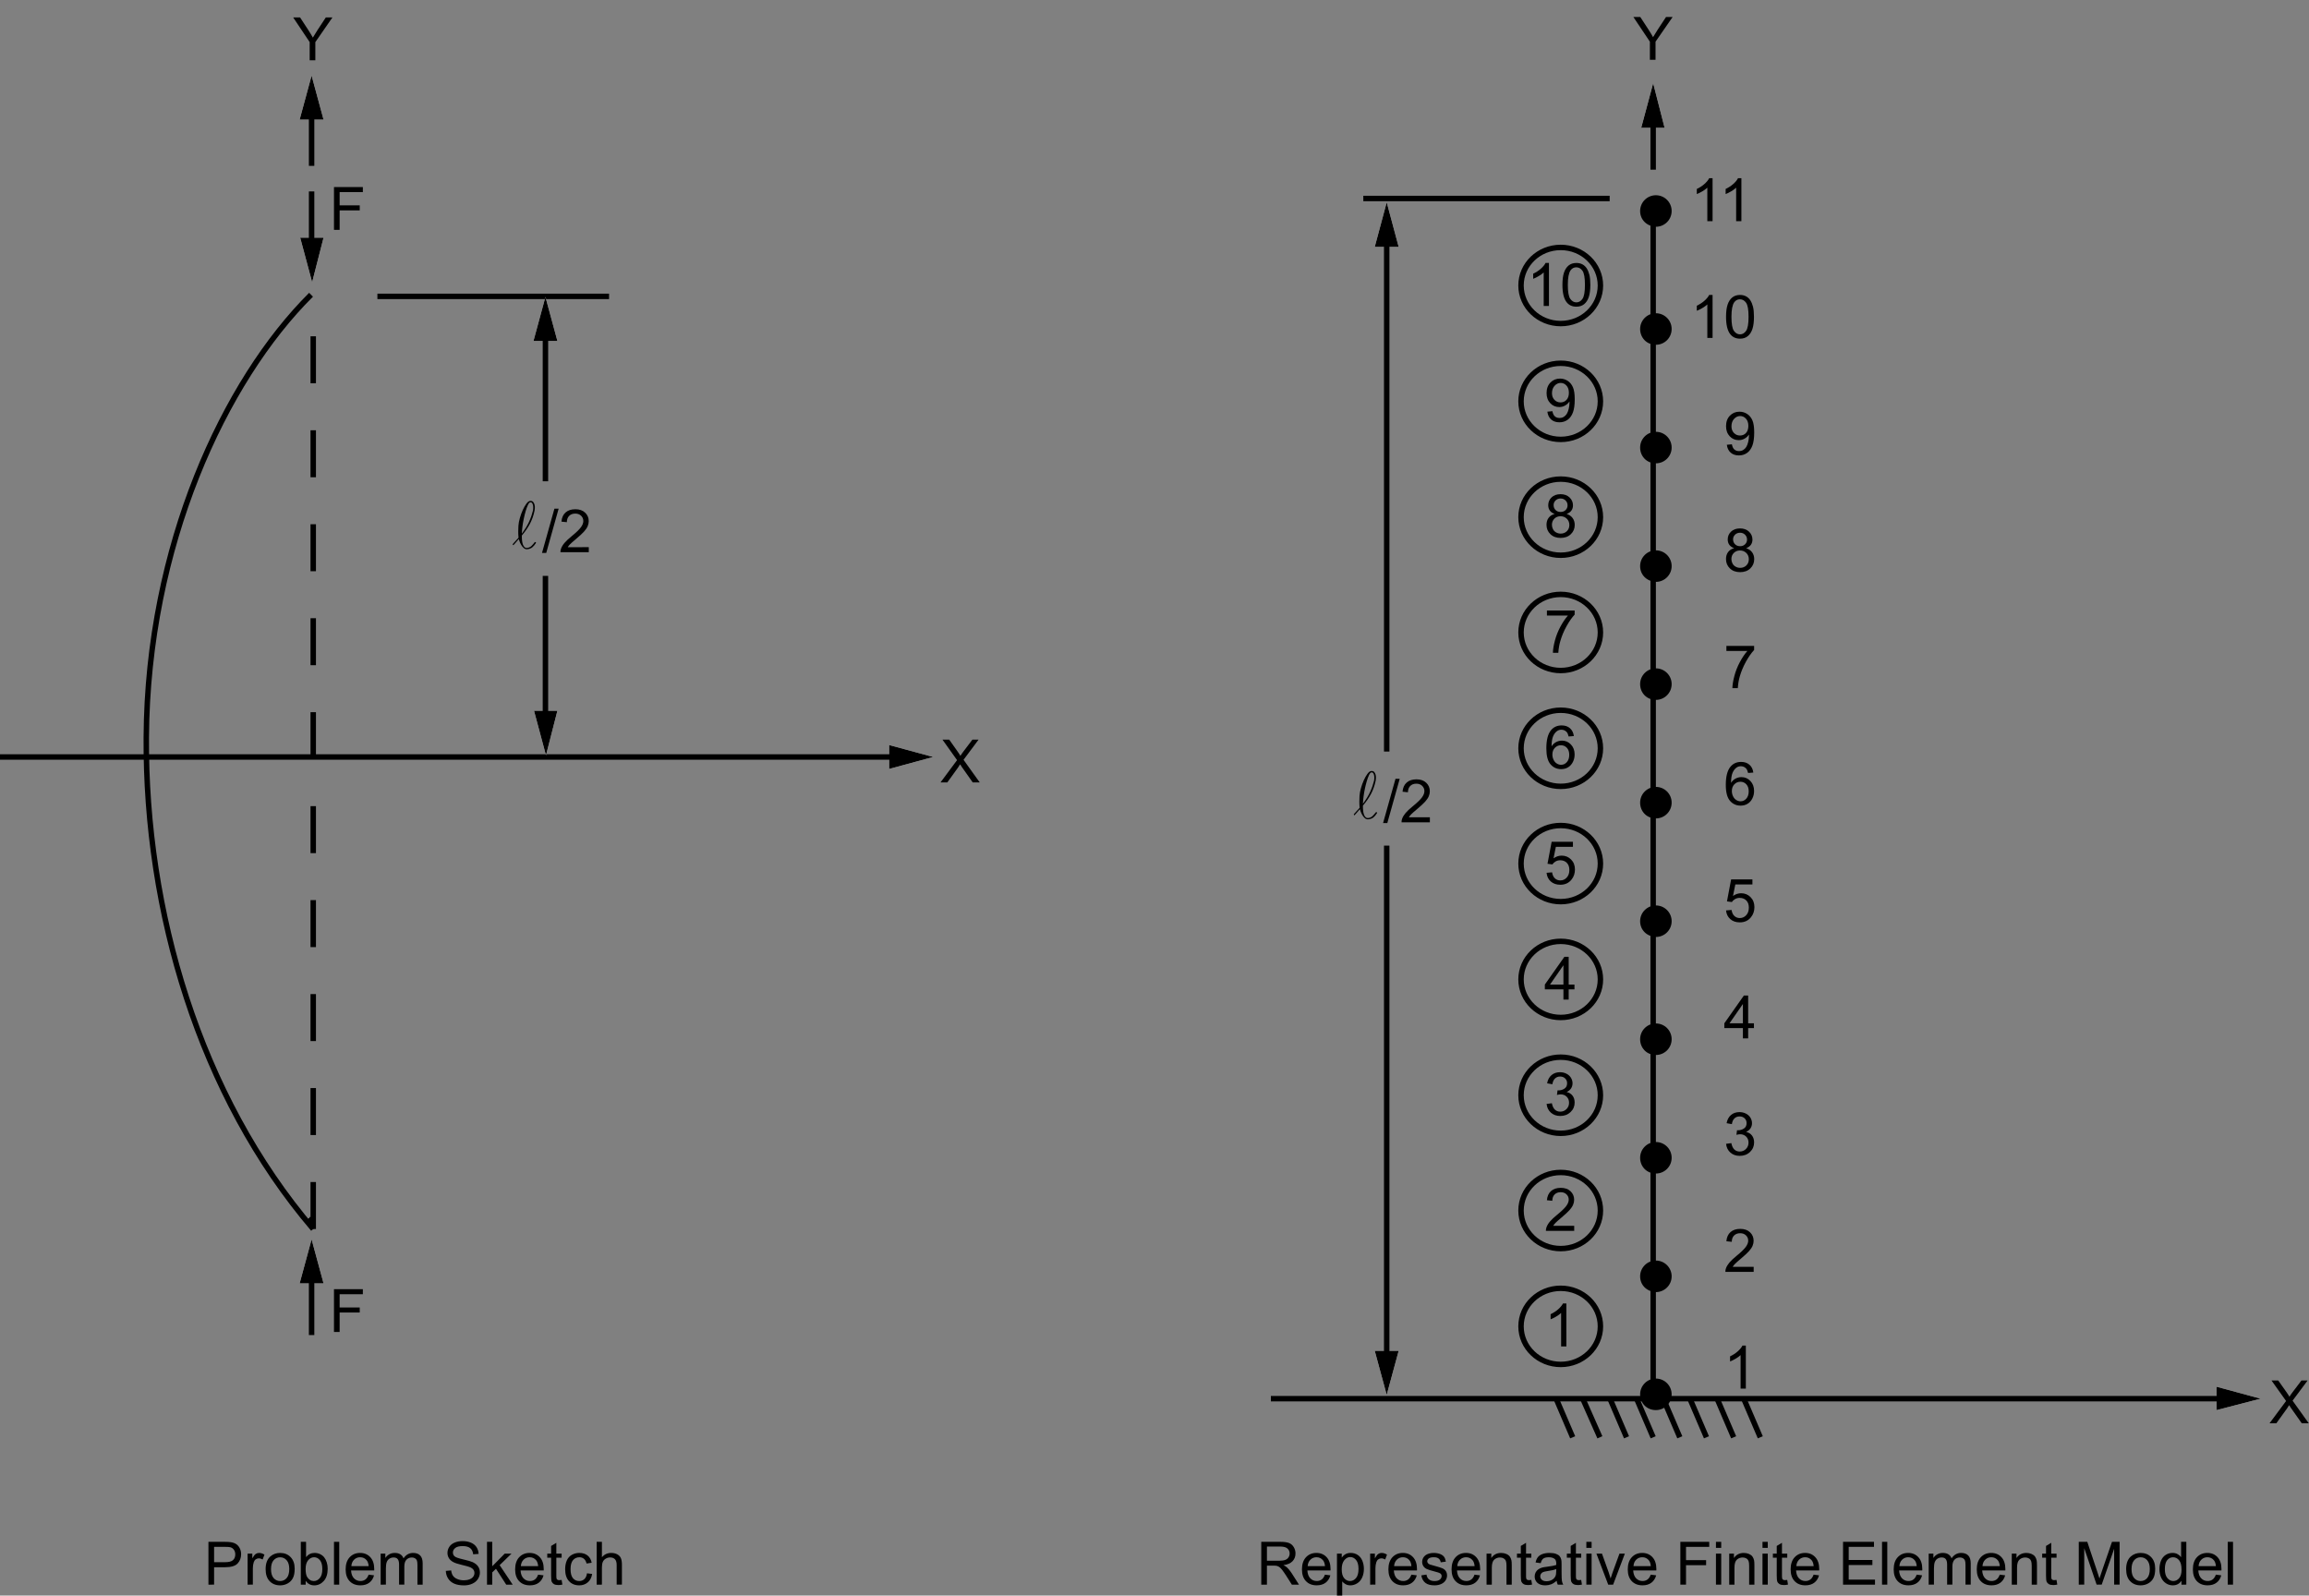 <?xml version="1.0" encoding="utf-8"?>
<!-- Generator: Adobe Illustrator 14.0.0, SVG Export Plug-In . SVG Version: 6.00 Build 43363)  -->

<svg version="1.1" id="Layer_1" xmlns="http://www.w3.org/2000/svg" xmlns:xlink="http://www.w3.org/1999/xlink" x="0px" y="0px"
	 width="424.6px" height="293.4px" viewBox="0 0 424.6 293.4" enable-background="new 0 0 424.6 293.4" xml:space="preserve">
<rect x="0" y="0" width="424.6" height="293.4" fill="#808080" stroke="none"/>
<g>
	<g>
		<g>
			<g>
				<g enable-background="new    ">
					<path d="M231.933,291.395v-7.874h3.49c0.702,0,1.236,0.07,1.602,0.212s0.656,0.392,0.875,0.75
						c0.219,0.356,0.328,0.754,0.328,1.187c0,0.56-0.182,1.029-0.543,1.413c-0.36,0.383-0.92,0.626-1.676,0.73
						c0.275,0.132,0.484,0.263,0.629,0.392c0.305,0.279,0.592,0.628,0.863,1.048l1.37,2.144h-1.312l-1.041-1.64
						c-0.305-0.473-0.556-0.834-0.752-1.084c-0.197-0.251-0.373-0.427-0.529-0.526c-0.154-0.101-0.313-0.17-0.475-0.209
						c-0.117-0.025-0.312-0.037-0.58-0.037h-1.209v3.496L231.933,291.395L231.933,291.395z M232.976,286.997h2.238
						c0.477,0,0.85-0.05,1.117-0.147c0.27-0.099,0.473-0.257,0.611-0.474c0.14-0.217,0.211-0.451,0.211-0.706
						c0-0.372-0.137-0.679-0.406-0.919c-0.27-0.238-0.697-0.358-1.281-0.358h-2.49V286.997z"/>
					<path d="M243.64,289.558l1,0.124c-0.158,0.583-0.449,1.035-0.877,1.357c-0.426,0.322-0.97,0.483-1.632,0.483
						c-0.835,0-1.495-0.257-1.983-0.771c-0.489-0.514-0.733-1.233-0.733-2.161c0-0.96,0.248-1.703,0.742-2.233
						c0.493-0.53,1.135-0.795,1.922-0.795c0.763,0,1.385,0.26,1.868,0.777c0.482,0.521,0.726,1.25,0.726,2.191
						c0,0.058-0.002,0.144-0.006,0.258h-4.253c0.036,0.627,0.214,1.107,0.531,1.439c0.318,0.334,0.717,0.5,1.191,0.5
						c0.355,0,0.657-0.095,0.908-0.279C243.294,290.264,243.493,289.967,243.64,289.558z M240.466,287.995h3.186
						c-0.043-0.479-0.166-0.84-0.365-1.079c-0.309-0.372-0.707-0.559-1.197-0.559c-0.443,0-0.816,0.147-1.12,0.446
						C240.665,287.1,240.498,287.498,240.466,287.995z"/>
					<path d="M245.853,293.581v-7.89h0.881v0.741c0.207-0.29,0.441-0.509,0.703-0.652c0.262-0.146,0.578-0.218,0.951-0.218
						c0.486,0,0.916,0.126,1.287,0.376c0.373,0.25,0.654,0.604,0.844,1.061c0.19,0.457,0.285,0.957,0.285,1.502
						c0,0.583-0.104,1.108-0.313,1.576c-0.21,0.467-0.515,0.825-0.913,1.074c-0.399,0.248-0.819,0.373-1.26,0.373
						c-0.321,0-0.61-0.068-0.866-0.204c-0.257-0.136-0.468-0.309-0.632-0.516v2.775L245.853,293.581L245.853,293.581z
						 M246.728,288.575c0,0.734,0.148,1.277,0.445,1.628c0.297,0.352,0.657,0.526,1.08,0.526c0.43,0,0.797-0.183,1.104-0.545
						c0.307-0.363,0.459-0.928,0.459-1.689c0-0.727-0.149-1.271-0.448-1.633c-0.3-0.362-0.656-0.543-1.07-0.543
						c-0.412,0-0.776,0.193-1.094,0.578S246.728,287.842,246.728,288.575z"/>
					<path d="M251.958,291.395v-5.704h0.869v0.864c0.223-0.404,0.428-0.672,0.615-0.801s0.395-0.192,0.621-0.192
						c0.324,0,0.655,0.104,0.992,0.312l-0.332,0.896c-0.236-0.14-0.474-0.209-0.709-0.209c-0.211,0-0.4,0.063-0.57,0.189
						c-0.168,0.128-0.287,0.305-0.359,0.529c-0.107,0.344-0.16,0.72-0.16,1.128v2.986L251.958,291.395L251.958,291.395z"/>
					<path d="M259.535,289.558l0.999,0.124c-0.158,0.583-0.449,1.035-0.875,1.357s-0.971,0.483-1.633,0.483
						c-0.834,0-1.496-0.257-1.984-0.771c-0.488-0.514-0.732-1.233-0.732-2.161c0-0.96,0.246-1.703,0.74-2.233
						s1.135-0.795,1.924-0.795c0.762,0,1.385,0.26,1.867,0.777c0.484,0.521,0.727,1.25,0.727,2.191c0,0.058-0.002,0.144-0.006,0.258
						h-4.254c0.037,0.627,0.213,1.107,0.531,1.439c0.319,0.334,0.717,0.5,1.193,0.5c0.354,0,0.656-0.095,0.906-0.279
						C259.19,290.264,259.388,289.967,259.535,289.558z M256.36,287.995h3.186c-0.043-0.479-0.164-0.84-0.365-1.079
						c-0.308-0.372-0.707-0.559-1.197-0.559c-0.442,0-0.816,0.147-1.118,0.446C256.562,287.1,256.394,287.498,256.36,287.995z"/>
					<path d="M261.36,289.692l0.955-0.15c0.055,0.384,0.205,0.679,0.449,0.881c0.245,0.205,0.588,0.308,1.028,0.308
						c0.442,0,0.772-0.09,0.987-0.271c0.215-0.181,0.322-0.393,0.322-0.637c0-0.218-0.096-0.39-0.285-0.516
						c-0.133-0.086-0.461-0.195-0.987-0.327c-0.709-0.18-1.2-0.334-1.476-0.465c-0.272-0.131-0.479-0.313-0.623-0.542
						c-0.141-0.231-0.211-0.486-0.211-0.767c0-0.254,0.059-0.49,0.174-0.707c0.117-0.216,0.275-0.396,0.477-0.539
						c0.148-0.11,0.354-0.205,0.614-0.281c0.26-0.077,0.538-0.115,0.836-0.115c0.446,0,0.84,0.063,1.178,0.192
						c0.339,0.13,0.589,0.305,0.75,0.523c0.16,0.22,0.271,0.515,0.332,0.884l-0.944,0.129c-0.043-0.293-0.166-0.522-0.373-0.688
						c-0.205-0.164-0.496-0.247-0.873-0.247c-0.443,0-0.76,0.073-0.949,0.22c-0.189,0.147-0.285,0.319-0.285,0.517
						c0,0.126,0.039,0.237,0.118,0.339c0.079,0.104,0.202,0.189,0.37,0.258c0.098,0.036,0.382,0.118,0.854,0.247
						c0.684,0.183,1.161,0.332,1.432,0.448c0.271,0.115,0.481,0.285,0.637,0.508c0.154,0.222,0.23,0.497,0.23,0.827
						c0,0.321-0.095,0.625-0.281,0.909c-0.188,0.285-0.459,0.506-0.814,0.66c-0.354,0.156-0.755,0.234-1.202,0.234
						c-0.741,0-1.306-0.154-1.694-0.462C261.717,290.754,261.468,290.298,261.36,289.692z"/>
					<path d="M271.149,289.558l1,0.124c-0.158,0.583-0.449,1.035-0.875,1.357s-0.972,0.483-1.633,0.483
						c-0.834,0-1.496-0.257-1.984-0.771c-0.488-0.514-0.732-1.233-0.732-2.161c0-0.96,0.246-1.703,0.74-2.233
						s1.135-0.795,1.923-0.795c0.763,0,1.386,0.26,1.868,0.777c0.484,0.521,0.727,1.25,0.727,2.191c0,0.058-0.002,0.144-0.006,0.258
						h-4.254c0.036,0.627,0.213,1.107,0.531,1.439c0.318,0.334,0.717,0.5,1.193,0.5c0.354,0,0.656-0.095,0.906-0.279
						C270.806,290.264,271.003,289.967,271.149,289.558z M267.978,287.995h3.185c-0.043-0.479-0.164-0.84-0.365-1.079
						c-0.308-0.372-0.707-0.559-1.196-0.559c-0.443,0-0.817,0.147-1.119,0.446C268.177,287.1,268.009,287.498,267.978,287.995z"/>
					<path d="M273.362,291.395v-5.704h0.871v0.812c0.418-0.627,1.022-0.939,1.813-0.939c0.345,0,0.66,0.062,0.948,0.185
						c0.288,0.124,0.504,0.286,0.646,0.486c0.144,0.201,0.243,0.438,0.301,0.715c0.035,0.18,0.054,0.492,0.054,0.939v3.508h-0.968
						v-3.471c0-0.394-0.036-0.688-0.111-0.884s-0.208-0.351-0.398-0.467c-0.191-0.117-0.416-0.175-0.675-0.175
						c-0.411,0-0.768,0.131-1.065,0.392c-0.299,0.262-0.449,0.758-0.449,1.488v3.115H273.362L273.362,291.395z"/>
					<path d="M281.59,290.53l0.14,0.854c-0.271,0.059-0.516,0.087-0.729,0.087c-0.353,0-0.623-0.057-0.815-0.167
						c-0.193-0.11-0.33-0.257-0.408-0.438c-0.078-0.181-0.117-0.561-0.117-1.141v-3.282h-0.709v-0.752h0.709v-1.413l0.961-0.58
						v1.993h0.972v0.752h-0.972v3.335c0,0.276,0.018,0.453,0.051,0.532s0.09,0.142,0.166,0.188c0.077,0.046,0.188,0.069,0.33,0.069
						C281.272,290.568,281.415,290.555,281.59,290.53z"/>
					<path d="M286.257,290.692c-0.357,0.304-0.703,0.519-1.033,0.645c-0.332,0.125-0.688,0.188-1.065,0.188
						c-0.628,0-1.108-0.153-1.445-0.459c-0.336-0.308-0.504-0.697-0.504-1.174c0-0.279,0.063-0.535,0.188-0.767
						c0.127-0.23,0.295-0.416,0.5-0.556c0.207-0.141,0.438-0.245,0.695-0.317c0.189-0.05,0.477-0.098,0.859-0.145
						c0.779-0.094,1.355-0.204,1.724-0.333c0.005-0.132,0.005-0.217,0.005-0.253c0-0.395-0.091-0.671-0.272-0.832
						c-0.247-0.219-0.613-0.328-1.101-0.328c-0.455,0-0.791,0.08-1.008,0.239c-0.217,0.158-0.377,0.44-0.48,0.847l-0.944-0.129
						c0.086-0.405,0.228-0.732,0.424-0.98c0.197-0.249,0.481-0.44,0.854-0.574c0.373-0.135,0.805-0.201,1.295-0.201
						c0.486,0,0.883,0.058,1.187,0.172s0.528,0.259,0.671,0.433c0.145,0.174,0.244,0.394,0.301,0.658
						c0.033,0.164,0.05,0.461,0.05,0.891v1.289c0,0.899,0.021,1.469,0.062,1.705c0.042,0.238,0.122,0.467,0.245,0.687h-1.01
						C286.351,291.194,286.285,290.96,286.257,290.692z M286.176,288.532c-0.351,0.144-0.877,0.266-1.579,0.365
						c-0.396,0.058-0.678,0.122-0.843,0.192c-0.165,0.072-0.292,0.178-0.382,0.314c-0.089,0.139-0.135,0.291-0.135,0.459
						c0,0.258,0.099,0.473,0.294,0.645c0.194,0.173,0.479,0.259,0.856,0.259c0.371,0,0.702-0.081,0.993-0.244
						c0.289-0.162,0.502-0.386,0.64-0.668c0.104-0.22,0.154-0.541,0.154-0.967L286.176,288.532L286.176,288.532z"/>
					<path d="M290.763,290.53l0.139,0.854c-0.271,0.059-0.516,0.087-0.729,0.087c-0.351,0-0.623-0.057-0.815-0.167
						s-0.328-0.257-0.407-0.438c-0.079-0.181-0.118-0.561-0.118-1.141v-3.282h-0.709v-0.752h0.709v-1.413l0.961-0.58v1.993h0.973
						v0.752h-0.973v3.335c0,0.276,0.018,0.453,0.051,0.532c0.034,0.079,0.09,0.142,0.167,0.188s0.187,0.069,0.33,0.069
						C290.444,290.568,290.587,290.555,290.763,290.53z"/>
					<path d="M291.712,284.634v-1.111h0.967v1.111H291.712z M291.712,291.395v-5.704h0.967v5.704H291.712z"/>
					<path d="M295.733,291.395l-2.168-5.704h1.02l1.225,3.416c0.133,0.368,0.254,0.752,0.365,1.148
						c0.086-0.301,0.205-0.662,0.359-1.085l1.268-3.479h0.994l-2.158,5.704H295.733L295.733,291.395z"/>
					<path d="M303.554,289.558l0.998,0.124c-0.156,0.583-0.449,1.035-0.875,1.357s-0.971,0.483-1.633,0.483
						c-0.834,0-1.495-0.257-1.984-0.771c-0.488-0.514-0.731-1.233-0.731-2.161c0-0.96,0.247-1.703,0.741-2.233
						c0.492-0.53,1.135-0.795,1.923-0.795c0.762,0,1.385,0.26,1.868,0.777c0.482,0.521,0.726,1.25,0.726,2.191
						c0,0.058-0.002,0.144-0.006,0.258h-4.254c0.036,0.627,0.214,1.107,0.532,1.439c0.318,0.334,0.716,0.5,1.191,0.5
						c0.354,0,0.656-0.095,0.907-0.279S303.406,289.967,303.554,289.558z M300.38,287.995h3.184
						c-0.043-0.479-0.164-0.84-0.364-1.079c-0.308-0.372-0.707-0.559-1.197-0.559c-0.442,0-0.815,0.147-1.119,0.446
						C300.579,287.1,300.411,287.498,300.38,287.995z"/>
					<path d="M308.999,291.395v-7.874h5.311v0.929h-4.27v2.439h3.695v0.929h-3.695v3.577H308.999L308.999,291.395z"/>
					<path d="M315.545,284.634v-1.111h0.966v1.111H315.545z M315.545,291.395v-5.704h0.966v5.704H315.545z"/>
					<path d="M317.983,291.395v-5.704h0.869v0.812c0.418-0.627,1.022-0.939,1.814-0.939c0.344,0,0.659,0.062,0.948,0.185
						c0.286,0.124,0.504,0.286,0.646,0.486c0.143,0.201,0.244,0.438,0.301,0.715c0.035,0.18,0.055,0.492,0.055,0.939v3.508h-0.967
						v-3.471c0-0.394-0.039-0.688-0.112-0.884c-0.076-0.194-0.209-0.351-0.4-0.467c-0.19-0.117-0.415-0.175-0.674-0.175
						c-0.412,0-0.769,0.131-1.065,0.392c-0.299,0.262-0.449,0.758-0.449,1.488v3.115H317.983L317.983,291.395z"/>
					<path d="M324.104,284.634v-1.111h0.967v1.111H324.104z M324.104,291.395v-5.704h0.967v5.704H324.104z"/>
					<path d="M328.653,290.53l0.14,0.854c-0.272,0.059-0.517,0.087-0.729,0.087c-0.352,0-0.623-0.057-0.816-0.167
						c-0.191-0.11-0.329-0.257-0.407-0.438c-0.08-0.181-0.118-0.561-0.118-1.141v-3.282h-0.709v-0.752h0.709v-1.413l0.961-0.58
						v1.993h0.973v0.752h-0.973v3.335c0,0.276,0.018,0.453,0.051,0.532c0.035,0.079,0.09,0.142,0.168,0.188
						c0.076,0.046,0.187,0.069,0.33,0.069C328.337,290.568,328.478,290.555,328.653,290.53z"/>
					<path d="M333.502,289.558l0.999,0.124c-0.158,0.583-0.449,1.035-0.875,1.357s-0.971,0.483-1.633,0.483
						c-0.834,0-1.496-0.257-1.984-0.771c-0.488-0.514-0.732-1.233-0.732-2.161c0-0.96,0.246-1.703,0.74-2.233
						s1.135-0.795,1.924-0.795c0.763,0,1.386,0.26,1.867,0.777c0.484,0.521,0.727,1.25,0.727,2.191c0,0.058-0.002,0.144-0.006,0.258
						h-4.254c0.037,0.627,0.214,1.107,0.531,1.439c0.319,0.334,0.717,0.5,1.193,0.5c0.354,0,0.656-0.095,0.906-0.279
						C333.157,290.264,333.354,289.967,333.502,289.558z M330.328,287.995h3.185c-0.043-0.479-0.164-0.84-0.365-1.079
						c-0.308-0.372-0.707-0.559-1.196-0.559c-0.443,0-0.817,0.147-1.119,0.446C330.528,287.1,330.36,287.498,330.328,287.995z"/>
					<path d="M338.915,291.395v-7.874h5.691v0.929h-4.649v2.412h4.354v0.924h-4.354v2.68h4.833v0.931L338.915,291.395
						L338.915,291.395z"/>
					<path d="M346.085,291.395v-7.874h0.966v7.874H346.085z"/>
					<path d="M352.453,289.558l0.999,0.124c-0.158,0.583-0.449,1.035-0.875,1.357s-0.971,0.483-1.633,0.483
						c-0.834,0-1.496-0.257-1.984-0.771c-0.488-0.514-0.732-1.233-0.732-2.161c0-0.96,0.246-1.703,0.74-2.233
						s1.135-0.795,1.924-0.795c0.762,0,1.385,0.26,1.867,0.777c0.484,0.521,0.727,1.25,0.727,2.191c0,0.058-0.002,0.144-0.006,0.258
						h-4.254c0.037,0.627,0.213,1.107,0.531,1.439c0.319,0.334,0.717,0.5,1.193,0.5c0.354,0,0.656-0.095,0.906-0.279
						C352.108,290.264,352.306,289.967,352.453,289.558z M349.278,287.995h3.186c-0.043-0.479-0.164-0.84-0.365-1.079
						c-0.308-0.372-0.707-0.559-1.197-0.559c-0.442,0-0.816,0.147-1.118,0.446C349.479,287.1,349.312,287.498,349.278,287.995z"/>
					<path d="M354.666,291.395v-5.704h0.864v0.8c0.18-0.279,0.416-0.504,0.715-0.674c0.297-0.17,0.635-0.255,1.015-0.255
						c0.423,0,0.769,0.088,1.039,0.263c0.271,0.176,0.461,0.422,0.571,0.736c0.451-0.666,1.039-0.999,1.762-0.999
						c0.566,0,1.001,0.156,1.305,0.47c0.306,0.313,0.457,0.796,0.457,1.447v3.916h-0.961v-3.595c0-0.387-0.031-0.664-0.094-0.835
						c-0.063-0.17-0.178-0.307-0.342-0.411c-0.164-0.104-0.357-0.154-0.58-0.154c-0.4,0-0.734,0.134-0.998,0.398
						c-0.266,0.269-0.398,0.694-0.398,1.281v3.314h-0.967v-3.706c0-0.431-0.078-0.752-0.236-0.968
						c-0.155-0.215-0.414-0.321-0.771-0.321c-0.271,0-0.523,0.07-0.755,0.215c-0.231,0.144-0.397,0.353-0.502,0.628
						c-0.104,0.276-0.156,0.674-0.156,1.193v2.959L354.666,291.395L354.666,291.395z"/>
					<path d="M367.731,289.558l0.998,0.124c-0.158,0.583-0.449,1.035-0.875,1.357c-0.427,0.322-0.972,0.483-1.633,0.483
						c-0.835,0-1.496-0.257-1.984-0.771c-0.488-0.514-0.732-1.233-0.732-2.161c0-0.96,0.247-1.703,0.741-2.233
						c0.493-0.53,1.135-0.795,1.923-0.795c0.762,0,1.385,0.26,1.868,0.777c0.483,0.521,0.726,1.25,0.726,2.191
						c0,0.058-0.002,0.144-0.006,0.258h-4.254c0.037,0.627,0.214,1.107,0.532,1.439c0.319,0.334,0.716,0.5,1.192,0.5
						c0.354,0,0.655-0.095,0.906-0.279S367.584,289.967,367.731,289.558z M364.558,287.995h3.185
						c-0.043-0.479-0.164-0.84-0.365-1.079c-0.308-0.372-0.707-0.559-1.196-0.559c-0.443,0-0.816,0.147-1.119,0.446
						C364.757,287.1,364.589,287.498,364.558,287.995z"/>
					<path d="M369.944,291.395v-5.704h0.869v0.812c0.418-0.627,1.022-0.939,1.814-0.939c0.344,0,0.659,0.062,0.948,0.185
						c0.286,0.124,0.504,0.286,0.646,0.486c0.144,0.201,0.244,0.438,0.301,0.715c0.035,0.18,0.055,0.492,0.055,0.939v3.508h-0.967
						v-3.471c0-0.394-0.039-0.688-0.112-0.884c-0.076-0.194-0.209-0.351-0.399-0.467c-0.191-0.117-0.416-0.175-0.675-0.175
						c-0.412,0-0.769,0.131-1.065,0.392c-0.299,0.262-0.448,0.758-0.448,1.488v3.115H369.944L369.944,291.395z"/>
					<path d="M378.171,290.53l0.139,0.854c-0.271,0.059-0.516,0.087-0.729,0.087c-0.351,0-0.623-0.057-0.815-0.167
						c-0.193-0.11-0.328-0.257-0.408-0.438c-0.078-0.181-0.117-0.561-0.117-1.141v-3.282h-0.709v-0.752h0.709v-1.413l0.961-0.58
						v1.993h0.973v0.752H377.2v3.335c0,0.276,0.018,0.453,0.051,0.532c0.034,0.079,0.09,0.142,0.167,0.188s0.187,0.069,0.33,0.069
						C377.854,290.568,377.995,290.555,378.171,290.53z"/>
					<path d="M382.263,291.395v-7.874h1.568l1.863,5.575c0.172,0.52,0.297,0.907,0.375,1.166c0.09-0.287,0.229-0.707,0.42-1.264
						l1.885-5.479h1.4v7.874h-1.004v-6.59l-2.287,6.59h-0.939l-2.277-6.703v6.703L382.263,291.395L382.263,291.395z"/>
					<path d="M390.974,288.544c0-1.057,0.293-1.84,0.881-2.348c0.489-0.422,1.088-0.634,1.793-0.634
						c0.783,0,1.425,0.257,1.922,0.771c0.498,0.515,0.746,1.226,0.746,2.13c0,0.733-0.108,1.313-0.33,1.731
						c-0.221,0.422-0.541,0.748-0.961,0.979c-0.42,0.233-0.879,0.351-1.377,0.351c-0.799,0-1.443-0.256-1.937-0.769
						C391.219,290.244,390.974,289.507,390.974,288.544z M391.966,288.544c0,0.73,0.16,1.277,0.479,1.642
						c0.32,0.363,0.72,0.545,1.203,0.545c0.479,0,0.879-0.184,1.197-0.548c0.318-0.365,0.479-0.923,0.479-1.671
						c0-0.705-0.16-1.239-0.48-1.604c-0.32-0.363-0.719-0.545-1.193-0.545c-0.484,0-0.885,0.182-1.203,0.543
						S391.966,287.813,391.966,288.544z"/>
					<path d="M401.148,291.395v-0.721c-0.361,0.565-0.895,0.85-1.596,0.85c-0.455,0-0.873-0.125-1.254-0.376
						s-0.677-0.602-0.886-1.05c-0.21-0.449-0.314-0.968-0.314-1.551c0-0.568,0.096-1.086,0.284-1.55
						c0.19-0.463,0.476-0.817,0.854-1.065c0.379-0.246,0.804-0.37,1.271-0.37c0.345,0,0.649,0.071,0.918,0.218
						c0.27,0.145,0.487,0.334,0.655,0.566v-2.825h0.961v7.874H401.148z M398.093,288.549c0,0.73,0.154,1.276,0.462,1.639
						c0.309,0.361,0.672,0.543,1.09,0.543c0.424,0,0.782-0.173,1.077-0.52c0.295-0.345,0.443-0.872,0.443-1.581
						c0-0.78-0.15-1.354-0.451-1.719s-0.672-0.549-1.112-0.549c-0.429,0-0.787,0.176-1.075,0.527
						C398.237,287.24,398.093,287.794,398.093,288.549z"/>
					<path d="M407.47,289.558l0.999,0.124c-0.156,0.583-0.449,1.035-0.875,1.357c-0.427,0.322-0.971,0.483-1.633,0.483
						c-0.834,0-1.496-0.257-1.984-0.771c-0.487-0.514-0.732-1.233-0.732-2.161c0-0.96,0.247-1.703,0.741-2.233
						c0.493-0.53,1.135-0.795,1.923-0.795c0.763,0,1.386,0.26,1.869,0.777c0.481,0.521,0.725,1.25,0.725,2.191
						c0,0.058-0.002,0.144-0.006,0.258h-4.253c0.036,0.627,0.213,1.107,0.532,1.439c0.317,0.334,0.716,0.5,1.19,0.5
						c0.354,0,0.657-0.095,0.908-0.279C407.124,290.264,407.323,289.967,407.47,289.558z M404.296,287.995h3.185
						c-0.043-0.479-0.164-0.84-0.364-1.079c-0.309-0.372-0.707-0.559-1.197-0.559c-0.444,0-0.817,0.147-1.12,0.446
						C404.496,287.1,404.328,287.498,404.296,287.995z"/>
					<path d="M409.66,291.395v-7.874h0.967v7.874H409.66z"/>
				</g>
			</g>
		</g>
	</g>
</g>
<g>
	<g>
		<g>
			<g>
				<g enable-background="new    ">
					<path d="M38.33,291.396v-7.874h2.97c0.522,0,0.921,0.024,1.197,0.075c0.387,0.063,0.71,0.187,0.972,0.367
						c0.261,0.182,0.472,0.435,0.631,0.761c0.159,0.326,0.239,0.684,0.239,1.073c0,0.671-0.213,1.236-0.639,1.699
						c-0.426,0.465-1.196,0.696-2.31,0.696h-2.019v3.201L38.33,291.396L38.33,291.396z M39.372,287.266h2.035
						c0.673,0,1.151-0.126,1.434-0.377c0.283-0.25,0.424-0.604,0.424-1.059c0-0.329-0.083-0.611-0.25-0.847
						c-0.167-0.234-0.386-0.39-0.658-0.464c-0.175-0.046-0.5-0.069-0.972-0.069h-2.014L39.372,287.266L39.372,287.266z"/>
					<path d="M45.531,291.396v-5.704h0.87v0.865c0.222-0.405,0.427-0.673,0.615-0.802s0.395-0.192,0.62-0.192
						c0.326,0,0.657,0.104,0.994,0.312l-0.333,0.897c-0.236-0.142-0.473-0.21-0.709-0.21c-0.211,0-0.401,0.063-0.569,0.189
						s-0.288,0.305-0.36,0.529c-0.107,0.344-0.161,0.72-0.161,1.128v2.986L45.531,291.396L45.531,291.396z"/>
					<path d="M48.845,288.544c0-1.056,0.293-1.838,0.881-2.347c0.49-0.423,1.088-0.634,1.793-0.634c0.784,0,1.425,0.257,1.922,0.771
						c0.498,0.516,0.747,1.225,0.747,2.13c0,0.734-0.11,1.313-0.331,1.732c-0.22,0.42-0.541,0.747-0.961,0.979
						c-0.421,0.232-0.88,0.35-1.377,0.35c-0.798,0-1.444-0.256-1.936-0.77C49.091,290.245,48.845,289.508,48.845,288.544z
						 M49.838,288.544c0,0.73,0.16,1.277,0.478,1.642c0.319,0.363,0.72,0.546,1.203,0.546c0.479,0,0.879-0.184,1.197-0.548
						c0.319-0.365,0.478-0.923,0.478-1.67c0-0.706-0.16-1.24-0.48-1.604c-0.32-0.364-0.719-0.545-1.195-0.545
						c-0.483,0-0.884,0.18-1.203,0.542C49.998,287.268,49.838,287.813,49.838,288.544z"/>
					<path d="M56.212,291.396h-0.896v-7.874h0.966v2.809c0.408-0.512,0.929-0.768,1.563-0.768c0.351,0,0.683,0.069,0.996,0.212
						c0.313,0.142,0.571,0.341,0.773,0.597c0.202,0.256,0.36,0.564,0.475,0.926c0.114,0.362,0.172,0.749,0.172,1.16
						c0,0.979-0.242,1.733-0.725,2.269c-0.483,0.532-1.063,0.8-1.74,0.8c-0.673,0-1.201-0.281-1.584-0.843V291.396z M56.201,288.501
						c0,0.686,0.093,1.18,0.279,1.482c0.304,0.498,0.716,0.747,1.235,0.747c0.422,0,0.788-0.185,1.095-0.551
						c0.308-0.366,0.462-0.913,0.462-1.642c0-0.745-0.147-1.294-0.443-1.648c-0.295-0.354-0.652-0.531-1.071-0.531
						c-0.422,0-0.788,0.184-1.096,0.551C56.355,287.276,56.201,287.806,56.201,288.501z"/>
					<path d="M61.416,291.396v-7.874h0.966v7.874H61.416z"/>
					<path d="M67.785,289.559l0.999,0.123c-0.158,0.584-0.449,1.036-0.875,1.358c-0.426,0.322-0.97,0.483-1.632,0.483
						c-0.834,0-1.496-0.257-1.984-0.771c-0.488-0.514-0.733-1.233-0.733-2.162c0-0.959,0.247-1.704,0.741-2.233
						c0.494-0.529,1.135-0.795,1.922-0.795c0.763,0,1.385,0.26,1.869,0.778c0.483,0.52,0.725,1.249,0.725,2.191
						c0,0.057-0.002,0.143-0.005,0.258h-4.253c0.036,0.626,0.213,1.105,0.532,1.439c0.319,0.332,0.716,0.499,1.192,0.499
						c0.354,0,0.657-0.094,0.907-0.279C67.439,290.264,67.638,289.968,67.785,289.559z M64.611,287.997h3.185
						c-0.043-0.479-0.165-0.84-0.365-1.08c-0.308-0.373-0.707-0.559-1.197-0.559c-0.444,0-0.817,0.147-1.12,0.445
						C64.811,287.101,64.643,287.499,64.611,287.997z"/>
					<path d="M69.997,291.396v-5.704h0.864v0.801c0.179-0.279,0.417-0.504,0.714-0.675c0.297-0.17,0.635-0.255,1.015-0.255
						c0.422,0,0.769,0.088,1.039,0.264c0.27,0.175,0.461,0.42,0.572,0.735c0.451-0.666,1.038-0.999,1.761-0.999
						c0.566,0,1.001,0.155,1.305,0.47c0.304,0.314,0.457,0.796,0.457,1.448v3.915h-0.961v-3.593c0-0.388-0.031-0.666-0.094-0.837
						c-0.063-0.17-0.177-0.307-0.341-0.409c-0.165-0.104-0.358-0.156-0.58-0.156c-0.401,0-0.734,0.133-0.999,0.399
						c-0.265,0.268-0.397,0.693-0.397,1.281v3.313h-0.967v-3.706c0-0.431-0.079-0.752-0.236-0.967
						c-0.157-0.216-0.415-0.322-0.773-0.322c-0.272,0-0.524,0.072-0.754,0.215c-0.231,0.143-0.398,0.353-0.502,0.629
						c-0.104,0.275-0.156,0.673-0.156,1.191v2.96L69.997,291.396L69.997,291.396z"/>
					<path d="M81.983,288.866l0.982-0.086c0.047,0.395,0.155,0.717,0.325,0.97s0.434,0.456,0.792,0.612s0.761,0.234,1.208,0.234
						c0.397,0,0.748-0.061,1.052-0.179c0.304-0.118,0.531-0.279,0.679-0.485c0.148-0.205,0.223-0.431,0.223-0.675
						c0-0.247-0.072-0.463-0.215-0.646c-0.144-0.186-0.379-0.339-0.709-0.464c-0.211-0.083-0.678-0.211-1.401-0.385
						c-0.723-0.175-1.23-0.339-1.52-0.491c-0.376-0.196-0.656-0.441-0.84-0.733c-0.185-0.291-0.276-0.618-0.276-0.979
						c0-0.396,0.113-0.77,0.338-1.114s0.555-0.607,0.988-0.786c0.433-0.18,0.915-0.27,1.445-0.27c0.583,0,1.098,0.094,1.544,0.281
						c0.445,0.188,0.788,0.465,1.028,0.83c0.24,0.365,0.369,0.778,0.386,1.241l-0.999,0.074c-0.054-0.497-0.235-0.873-0.545-1.127
						c-0.31-0.255-0.767-0.382-1.372-0.382c-0.63,0-1.089,0.114-1.377,0.347c-0.289,0.229-0.433,0.51-0.433,0.835
						c0,0.282,0.102,0.516,0.306,0.698c0.201,0.183,0.724,0.368,1.571,0.561c0.847,0.192,1.428,0.359,1.743,0.503
						c0.458,0.212,0.796,0.479,1.015,0.803c0.219,0.324,0.328,0.698,0.328,1.12c0,0.419-0.12,0.813-0.36,1.185
						c-0.24,0.371-0.584,0.66-1.034,0.864c-0.449,0.206-0.955,0.31-1.517,0.31c-0.712,0-1.309-0.104-1.791-0.312
						c-0.482-0.208-0.859-0.521-1.133-0.938C82.142,289.864,81.998,289.393,81.983,288.866z"/>
					<path d="M89.555,291.396v-7.874h0.966v4.49l2.288-2.32h1.251l-2.18,2.116l2.4,3.588h-1.192l-1.885-2.917l-0.682,0.655v2.262
						H89.555z"/>
					<path d="M98.953,289.559l0.999,0.123c-0.158,0.584-0.449,1.036-0.875,1.358c-0.426,0.322-0.97,0.483-1.632,0.483
						c-0.834,0-1.496-0.257-1.984-0.771c-0.488-0.514-0.733-1.233-0.733-2.162c0-0.959,0.247-1.704,0.741-2.233
						c0.494-0.529,1.135-0.795,1.922-0.795c0.763,0,1.385,0.26,1.869,0.778c0.483,0.52,0.725,1.249,0.725,2.191
						c0,0.057-0.002,0.143-0.005,0.258h-4.253c0.036,0.626,0.213,1.105,0.532,1.439c0.319,0.332,0.716,0.499,1.192,0.499
						c0.354,0,0.657-0.094,0.907-0.279C98.607,290.264,98.806,289.968,98.953,289.559z M95.779,287.997h3.185
						c-0.043-0.479-0.165-0.84-0.365-1.08c-0.308-0.373-0.707-0.559-1.197-0.559c-0.444,0-0.817,0.147-1.12,0.445
						C95.979,287.101,95.811,287.499,95.779,287.997z"/>
					<path d="M103.275,290.532l0.14,0.854c-0.272,0.057-0.516,0.086-0.73,0.086c-0.351,0-0.623-0.057-0.816-0.166
						c-0.193-0.111-0.329-0.259-0.408-0.438c-0.079-0.181-0.118-0.562-0.118-1.142v-3.281h-0.709v-0.752h0.709v-1.412l0.961-0.58
						v1.992h0.972v0.752h-0.972v3.336c0,0.275,0.017,0.453,0.051,0.531s0.089,0.142,0.167,0.188c0.077,0.047,0.187,0.07,0.33,0.07
						C102.958,290.569,103.1,290.556,103.275,290.532z"/>
					<path d="M107.942,289.307l0.951,0.123c-0.104,0.654-0.37,1.168-0.797,1.538c-0.428,0.37-0.953,0.557-1.576,0.557
						c-0.781,0-1.408-0.255-1.882-0.767c-0.475-0.511-0.711-1.24-0.711-2.193c0-0.615,0.102-1.154,0.306-1.616
						s0.515-0.809,0.932-1.04c0.417-0.229,0.871-0.346,1.361-0.346c0.619,0,1.126,0.155,1.52,0.47
						c0.394,0.313,0.646,0.759,0.757,1.335l-0.94,0.146c-0.089-0.384-0.248-0.672-0.475-0.864c-0.228-0.193-0.502-0.29-0.824-0.29
						c-0.487,0-0.883,0.174-1.187,0.522c-0.304,0.35-0.457,0.902-0.457,1.657c0,0.768,0.147,1.323,0.44,1.671
						s0.677,0.521,1.149,0.521c0.379,0,0.696-0.116,0.95-0.35S107.874,289.79,107.942,289.307z"/>
					<path d="M109.72,291.396v-7.874h0.966v2.825c0.451-0.522,1.021-0.784,1.708-0.784c0.422,0,0.789,0.083,1.101,0.25
						c0.312,0.166,0.535,0.396,0.668,0.688c0.134,0.294,0.202,0.722,0.202,1.279v3.614h-0.967v-3.614
						c0-0.484-0.104-0.836-0.314-1.057c-0.209-0.221-0.506-0.33-0.889-0.33c-0.287,0-0.556,0.073-0.808,0.223
						c-0.252,0.149-0.433,0.351-0.54,0.605c-0.107,0.254-0.161,0.604-0.161,1.053v3.12L109.72,291.396L109.72,291.396z"/>
				</g>
			</g>
		</g>
	</g>
</g>
<line fill="none" stroke="#000000" x1="69.4" y1="54.5" x2="112" y2="54.5"/>
<g>
	<g>
		<polygon fill="#FFFFFF" points="59.5,22 57.3,13.9 55.1,22 		"/>
	</g>
	<g>
		<line fill="none" stroke="#000000" x1="57.3" y1="20.5" x2="57.3" y2="30.5"/>
		<polygon points="59.5,22 57.3,13.9 55.1,22 		"/>
	</g>
</g>
<polygon points="57.6,224.3 57.6,224 57.4,224 57.4,223.8 56.9,223.8 56.9,224 56.7,224 56.7,224.8 56.9,224.8 56.9,225 57.4,225 
	57.4,224.8 57.6,224.8 57.6,224.5 "/>
<g>
	<g>
		<g>
			<g>
				<g enable-background="new    ">
					<path d="M56.947,11.082V7.746l-3.034-4.539h1.267l1.552,2.374c0.286,0.444,0.553,0.888,0.8,1.332
						c0.236-0.412,0.522-0.875,0.859-1.391l1.525-2.315h1.213l-3.142,4.539v3.335L56.947,11.082L56.947,11.082z"/>
				</g>
			</g>
		</g>
	</g>
</g>
<g>
	<g>
		<g>
			<g>
				<g enable-background="new    ">
					<path d="M172.947,143.88l3.045-4.104l-2.685-3.771h1.24l1.429,2.021c0.297,0.419,0.508,0.741,0.634,0.967
						c0.175-0.287,0.383-0.585,0.623-0.897l1.584-2.089h1.133l-2.766,3.711l2.98,4.163h-1.289l-1.982-2.809
						c-0.111-0.161-0.225-0.336-0.343-0.526c-0.176,0.287-0.301,0.483-0.376,0.591l-1.977,2.745L172.947,143.88L172.947,143.88z"/>
				</g>
			</g>
		</g>
	</g>
</g>
<g>
	<g>
		<g>
			<g>
				<g enable-background="new    ">
					<path d="M61.415,42.272v-7.874h5.311v0.929h-4.27v2.438h3.695v0.929h-3.695v3.577L61.415,42.272L61.415,42.272z"/>
				</g>
			</g>
		</g>
	</g>
</g>
<g>
	<g>
		<g>
			<g>
				<g enable-background="new    ">
					<path d="M61.415,244.933v-7.874h5.311v0.93h-4.27v2.438h3.695v0.931h-3.695v3.577L61.415,244.933L61.415,244.933z"/>
				</g>
			</g>
		</g>
	</g>
</g>
<g>
	<g>
		<polygon fill="#FFFFFF" points="163.5,141.4 171.6,139.2 163.5,137 		"/>
	</g>
	<g>
		<line fill="none" stroke="#000000" x1="0" y1="139.2" x2="165" y2="139.2"/>
		<polygon points="163.5,141.4 171.6,139.2 163.5,137 		"/>
	</g>
</g>
<g>
	<g>
		<polygon fill="#FFFFFF" points="55.2,43.7 57.4,51.9 59.5,43.7 		"/>
	</g>
	<g>
		<line fill="none" stroke="#000000" x1="57.3" y1="45.2" x2="57.3" y2="35.2"/>
		<polygon points="55.2,43.7 57.4,51.9 59.5,43.7 		"/>
	</g>
</g>
<line fill="none" stroke="#000000" stroke-dasharray="8.64" x1="57.6" y1="226" x2="57.6" y2="53.2"/>
<g>
	<g>
		<polygon fill="#FFFFFF" points="59.5,236 57.3,227.9 55.1,236 		"/>
	</g>
	<g>
		<line fill="none" stroke="#000000" x1="57.3" y1="234.5" x2="57.3" y2="245.5"/>
		<polygon points="59.5,236 57.3,227.9 55.1,236 		"/>
	</g>
</g>
<path fill="none" stroke="#000000" d="M57.6,226c-21-24.6-30.9-58.6-30.7-90.398C27.1,100.4,41.3,70,57.2,54.2"/>
<g>
	<g>
		<polygon fill="#FFFFFF" points="98.2,130.7 100.4,138.9 102.5,130.7 		"/>
	</g>
	<g>
		<line fill="none" stroke="#000000" x1="100.3" y1="105.9" x2="100.3" y2="132.2"/>
		<polygon points="98.2,130.7 100.4,138.9 102.5,130.7 		"/>
	</g>
</g>
<g>
	<g>
		<polygon fill="#FFFFFF" points="102.5,62.7 100.3,54.6 98.1,62.7 		"/>
	</g>
	<g>
		<line fill="none" stroke="#000000" x1="100.3" y1="61.2" x2="100.3" y2="88.5"/>
		<polygon points="102.5,62.7 100.3,54.6 98.1,62.7 		"/>
	</g>
</g>
<g>
	<g>
		<g>
			<g>
				<g>
					<g>
						<g enable-background="new    ">
							<path d="M97.936,95.204c-0.147,0.406-0.317,0.79-0.509,1.153c-0.192,0.365-0.41,0.72-0.652,1.063
								c-0.243,0.346-0.514,0.696-0.813,1.057c-0.006,0.307,0.005,0.603,0.032,0.886c0.027,0.281,0.078,0.529,0.153,0.743
								c0.075,0.213,0.178,0.379,0.307,0.501c0.13,0.122,0.294,0.17,0.494,0.146c0.165-0.02,0.31-0.061,0.434-0.123
								c0.125-0.061,0.238-0.138,0.341-0.23c0.102-0.093,0.2-0.197,0.291-0.311c0.092-0.112,0.19-0.234,0.298-0.366
								c0.038-0.049,0.103-0.061,0.194-0.036c0.052,0.069,0.068,0.124,0.047,0.16c-0.221,0.351-0.445,0.617-0.673,0.803
								c-0.228,0.185-0.528,0.299-0.901,0.343c-0.252,0.029-0.475-0.043-0.668-0.216s-0.355-0.374-0.485-0.603
								c-0.13-0.229-0.23-0.448-0.301-0.661c-0.071-0.214-0.114-0.342-0.127-0.383c-0.077,0.085-0.148,0.167-0.214,0.243
								c-0.065,0.076-0.133,0.154-0.202,0.236c-0.069,0.08-0.146,0.168-0.231,0.263s-0.186,0.205-0.302,0.33l0.001,0.013
								c0.004,0.034-0.04,0.035-0.132,0.003c-0.046-0.089-0.053-0.146-0.022-0.176c0.156-0.164,0.326-0.353,0.51-0.566
								c0.185-0.215,0.367-0.412,0.547-0.596c-0.039-0.37-0.057-0.746-0.056-1.126c0-0.379,0.011-0.731,0.033-1.059
								c0.026-0.42,0.112-0.894,0.258-1.413c0.146-0.521,0.323-1.01,0.529-1.471c0.207-0.458,0.428-0.85,0.666-1.172
								c0.237-0.322,0.459-0.495,0.667-0.521c0.261-0.03,0.455,0.028,0.584,0.174c0.128,0.146,0.216,0.324,0.265,0.532
								c0.048,0.208,0.065,0.413,0.051,0.614c-0.014,0.203-0.029,0.348-0.045,0.434C98.206,94.355,98.083,94.799,97.936,95.204z
								 M98.051,93.487c0.009-0.174,0-0.349-0.026-0.521c-0.026-0.171-0.08-0.318-0.161-0.441c-0.082-0.122-0.2-0.175-0.356-0.156
								c-0.139,0.017-0.282,0.178-0.428,0.485c-0.146,0.307-0.284,0.683-0.413,1.124c-0.13,0.44-0.247,0.915-0.351,1.418
								s-0.183,0.961-0.236,1.378c-0.029,0.198-0.052,0.415-0.071,0.647c-0.02,0.232-0.037,0.47-0.05,0.708
								c0.294-0.393,0.552-0.772,0.775-1.14c0.223-0.368,0.413-0.729,0.571-1.078c0.158-0.353,0.296-0.696,0.412-1.034
								c0.116-0.338,0.215-0.674,0.296-1.009C98.029,93.791,98.042,93.664,98.051,93.487z"/>
						</g>
					</g>
				</g>
			</g>
		</g>
	</g>
	<g>
		<g>
			<g>
				<g>
					<g enable-background="new    ">
						<path d="M99.667,101.682l2.286-8.144h0.774l-2.281,8.144H99.667z"/>
						<path d="M108.272,100.618v0.929h-5.212c-0.007-0.232,0.03-0.457,0.113-0.671c0.133-0.354,0.345-0.704,0.638-1.047
							c0.292-0.344,0.714-0.741,1.267-1.191c0.857-0.702,1.436-1.259,1.737-1.669c0.301-0.409,0.452-0.797,0.452-1.162
							c0-0.384-0.137-0.707-0.412-0.97c-0.274-0.264-0.632-0.395-1.073-0.395c-0.466,0-0.839,0.14-1.119,0.419
							c-0.28,0.279-0.421,0.666-0.425,1.16l-0.995-0.103c0.068-0.741,0.325-1.306,0.77-1.693c0.444-0.39,1.042-0.583,1.791-0.583
							c0.756,0,1.355,0.209,1.796,0.628s0.662,0.938,0.662,1.558c0,0.315-0.064,0.625-0.194,0.929
							c-0.129,0.305-0.343,0.625-0.643,0.961c-0.3,0.337-0.797,0.799-1.493,1.387c-0.581,0.486-0.954,0.816-1.119,0.99
							c-0.165,0.175-0.301,0.35-0.409,0.524L108.272,100.618L108.272,100.618z"/>
					</g>
				</g>
			</g>
		</g>
	</g>
</g>
<g>
	<line fill="none" stroke="#000000" x1="304" y1="38.2" x2="304" y2="256.3"/>
	<g>
		<g>
			<polygon fill="#FFFFFF" points="306.101,23.5 304,15.3 301.8,23.5 			"/>
		</g>
		<g>
			<line fill="none" stroke="#000000" x1="304" y1="22" x2="304" y2="31.2"/>
			<polygon points="306.101,23.5 304,15.3 301.8,23.5 			"/>
		</g>
	</g>
	<g>
		<g>
			<polygon fill="#FFFFFF" points="407.6,259.3 415.7,257.2 407.6,255 			"/>
		</g>
		<g>
			<line fill="none" stroke="#000000" x1="233.7" y1="257.2" x2="409.1" y2="257.2"/>
			<polygon points="407.6,259.3 415.7,257.2 407.6,255 			"/>
		</g>
	</g>
	<line fill="none" stroke="#000000" x1="250.7" y1="36.5" x2="296" y2="36.5"/>
	<g>
		<g>
			<g>
				<g>
					<g enable-background="new    ">
						<path d="M314.925,40.676h-0.966v-6.16c-0.233,0.222-0.538,0.443-0.916,0.666c-0.378,0.222-0.717,0.389-1.019,0.5v-0.936
							c0.541-0.254,1.014-0.562,1.418-0.924s0.69-0.712,0.859-1.053h0.622L314.925,40.676L314.925,40.676z"/>
					</g>
					<g enable-background="new    ">
						<path d="M320.224,40.676h-0.966v-6.16c-0.233,0.222-0.538,0.443-0.915,0.666c-0.379,0.222-0.718,0.389-1.018,0.5v-0.936
							c0.54-0.254,1.012-0.562,1.417-0.924c0.403-0.362,0.69-0.712,0.858-1.053h0.623V40.676L320.224,40.676z"/>
					</g>
				</g>
			</g>
		</g>
	</g>
	<g>
		<g>
			<g>
				<g>
					<g enable-background="new    ">
						<path d="M321.042,255.346h-0.966v-6.16c-0.233,0.222-0.538,0.442-0.916,0.666c-0.378,0.222-0.718,0.389-1.019,0.499v-0.936
							c0.541-0.254,1.014-0.563,1.418-0.924s0.69-0.713,0.859-1.053h0.622L321.042,255.346L321.042,255.346z"/>
					</g>
				</g>
			</g>
		</g>
	</g>
	<g>
		<g>
			<g>
				<g>
					<g enable-background="new    ">
						<path d="M322.481,232.95v0.93h-5.203c-0.008-0.231,0.029-0.457,0.111-0.672c0.133-0.354,0.346-0.703,0.637-1.047
							c0.293-0.344,0.714-0.741,1.266-1.192c0.855-0.701,1.434-1.258,1.734-1.668c0.301-0.408,0.451-0.798,0.451-1.162
							c0-0.384-0.138-0.706-0.412-0.97c-0.272-0.264-0.631-0.395-1.07-0.395c-0.465,0-0.838,0.139-1.117,0.418
							s-0.42,0.666-0.424,1.16l-0.993-0.103c0.067-0.741,0.323-1.307,0.769-1.694c0.443-0.389,1.039-0.582,1.787-0.582
							c0.756,0,1.354,0.209,1.795,0.629c0.439,0.418,0.659,0.938,0.659,1.557c0,0.315-0.063,0.625-0.192,0.93
							c-0.129,0.306-0.344,0.625-0.643,0.961c-0.299,0.338-0.796,0.8-1.49,1.388c-0.58,0.485-0.951,0.815-1.117,0.989
							c-0.164,0.175-0.301,0.35-0.407,0.523H322.481L322.481,232.95z"/>
					</g>
				</g>
			</g>
		</g>
	</g>
	<g>
		<g>
			<g>
				<g>
					<g enable-background="new    ">
						<path d="M317.407,210.333l0.966-0.129c0.11,0.549,0.3,0.943,0.567,1.186c0.267,0.24,0.591,0.361,0.975,0.361
							c0.454,0,0.838-0.157,1.15-0.473c0.313-0.314,0.471-0.705,0.471-1.17c0-0.444-0.145-0.812-0.436-1.101
							c-0.289-0.286-0.658-0.432-1.105-0.432c-0.184,0-0.41,0.035-0.682,0.107l0.106-0.85c0.063,0.007,0.116,0.011,0.155,0.011
							c0.412,0,0.781-0.106,1.111-0.321s0.494-0.546,0.494-0.994c0-0.354-0.119-0.647-0.359-0.881c-0.24-0.232-0.551-0.35-0.93-0.35
							c-0.375,0-0.688,0.118-0.939,0.354c-0.25,0.236-0.411,0.591-0.482,1.063l-0.967-0.172c0.118-0.646,0.387-1.149,0.805-1.507
							c0.42-0.354,0.94-0.534,1.563-0.534c0.43,0,0.825,0.094,1.187,0.276c0.361,0.185,0.639,0.436,0.83,0.755
							s0.287,0.657,0.287,1.015c0,0.342-0.092,0.65-0.273,0.931c-0.182,0.279-0.453,0.502-0.812,0.666
							c0.466,0.106,0.827,0.33,1.085,0.668c0.258,0.339,0.387,0.763,0.387,1.271c0,0.688-0.25,1.271-0.752,1.748
							c-0.5,0.479-1.135,0.717-1.9,0.717c-0.69,0-1.266-0.206-1.721-0.616C317.731,211.522,317.472,210.989,317.407,210.333z"/>
					</g>
				</g>
			</g>
		</g>
	</g>
	<g>
		<g>
			<g>
				<g>
					<g enable-background="new    ">
						<path d="M320.5,190.945v-1.886h-3.415v-0.887l3.593-5.103h0.789v5.103h1.063v0.887h-1.063v1.886H320.5z M320.5,188.174v-3.55
							l-2.465,3.55H320.5z"/>
					</g>
				</g>
			</g>
		</g>
	</g>
	<g>
		<g>
			<g>
				<g>
					<g enable-background="new    ">
						<path d="M317.401,167.415l1.015-0.086c0.075,0.494,0.25,0.865,0.524,1.114c0.272,0.249,0.604,0.374,0.99,0.374
							c0.465,0,0.858-0.176,1.182-0.527c0.322-0.351,0.482-0.815,0.482-1.396c0-0.552-0.154-0.986-0.465-1.306
							c-0.311-0.318-0.715-0.479-1.216-0.479c-0.312,0-0.593,0.071-0.845,0.213c-0.25,0.141-0.446,0.324-0.59,0.551l-0.908-0.119
							l0.764-4.044h3.915v0.924h-3.142l-0.426,2.116c0.474-0.33,0.969-0.494,1.488-0.494c0.688,0,1.268,0.238,1.739,0.716
							c0.473,0.476,0.709,1.088,0.709,1.836c0,0.713-0.208,1.328-0.623,1.848c-0.505,0.638-1.192,0.957-2.067,0.957
							c-0.716,0-1.301-0.201-1.752-0.603S317.466,168.077,317.401,167.415z"/>
					</g>
				</g>
			</g>
		</g>
	</g>
	<g>
		<g>
			<g>
				<g>
					<g enable-background="new    ">
						<path d="M417.341,261.726l3.045-4.104l-2.685-3.771h1.24l1.429,2.02c0.297,0.419,0.508,0.741,0.634,0.967
							c0.175-0.287,0.383-0.586,0.623-0.896l1.584-2.09h1.133l-2.766,3.711l2.979,4.163h-1.288l-1.981-2.811
							c-0.11-0.16-0.226-0.336-0.344-0.524c-0.175,0.286-0.302,0.481-0.376,0.59l-1.977,2.745H417.341z"/>
					</g>
				</g>
			</g>
		</g>
	</g>
	<g>
		<g>
			<g>
				<g>
					<g enable-background="new    ">
						<path d="M303.396,11V7.664l-3.035-4.539h1.268l1.553,2.375c0.285,0.444,0.553,0.889,0.799,1.332
							c0.236-0.412,0.522-0.875,0.859-1.391l1.525-2.315h1.213l-3.143,4.539V11H303.396z"/>
					</g>
				</g>
			</g>
		</g>
	</g>
	<g>
		<g>
			<g>
				<g>
					<g enable-background="new    ">
						<path d="M322.417,142.065l-0.961,0.075c-0.086-0.38-0.208-0.655-0.365-0.827c-0.262-0.276-0.584-0.414-0.967-0.414
							c-0.309,0-0.578,0.086-0.811,0.258c-0.306,0.222-0.545,0.546-0.721,0.972c-0.176,0.427-0.267,1.033-0.273,1.821
							c0.232-0.354,0.518-0.618,0.854-0.79s0.688-0.258,1.059-0.258c0.645,0,1.192,0.237,1.646,0.711
							c0.452,0.475,0.679,1.088,0.679,1.84c0,0.494-0.105,0.953-0.318,1.377s-0.506,0.75-0.879,0.976
							c-0.371,0.225-0.795,0.339-1.268,0.339c-0.806,0-1.462-0.297-1.971-0.891c-0.51-0.592-0.764-1.568-0.764-2.93
							c0-1.522,0.281-2.628,0.845-3.319c0.489-0.602,1.149-0.901,1.981-0.901c0.618,0,1.125,0.174,1.521,0.521
							C322.103,140.972,322.339,141.452,322.417,142.065z M318.47,145.459c0,0.333,0.071,0.652,0.213,0.956s0.34,0.536,0.594,0.695
							c0.255,0.16,0.521,0.24,0.801,0.24c0.408,0,0.759-0.165,1.052-0.495c0.294-0.33,0.44-0.777,0.44-1.343
							c0-0.545-0.146-0.974-0.436-1.287s-0.654-0.471-1.096-0.471c-0.438,0-0.809,0.157-1.111,0.471
							C318.622,144.54,318.47,144.951,318.47,145.459z"/>
					</g>
				</g>
			</g>
		</g>
	</g>
	<g>
		<g>
			<g>
				<g>
					<g enable-background="new    ">
						<path d="M317.466,119.701v-0.929h5.098v0.752c-0.502,0.534-0.998,1.243-1.49,2.127s-0.873,1.794-1.143,2.729
							c-0.193,0.659-0.315,1.38-0.369,2.165h-0.994c0.011-0.62,0.133-1.368,0.365-2.245s0.566-1.723,1.002-2.538
							c0.435-0.813,0.896-1.501,1.388-2.06L317.466,119.701L317.466,119.701z"/>
					</g>
				</g>
			</g>
		</g>
	</g>
	<g>
		<g>
			<g>
				<g>
					<g enable-background="new    ">
						<path d="M318.89,100.807c-0.4-0.147-0.697-0.356-0.892-0.628c-0.194-0.272-0.29-0.599-0.29-0.979
							c0-0.573,0.205-1.055,0.617-1.445c0.412-0.39,0.959-0.585,1.645-0.585c0.688,0,1.239,0.2,1.658,0.6
							c0.419,0.398,0.628,0.886,0.628,1.458c0,0.364-0.096,0.683-0.286,0.953c-0.191,0.271-0.482,0.479-0.873,0.626
							c0.482,0.157,0.852,0.411,1.104,0.763c0.253,0.351,0.379,0.77,0.379,1.257c0,0.673-0.238,1.239-0.714,1.697
							c-0.478,0.458-1.103,0.688-1.88,0.688c-0.776,0-1.403-0.229-1.879-0.689c-0.478-0.46-0.715-1.034-0.715-1.722
							c0-0.512,0.129-0.94,0.39-1.286C318.04,101.168,318.409,100.932,318.89,100.807z M318.384,102.805
							c0,0.275,0.065,0.542,0.196,0.8s0.325,0.458,0.583,0.599c0.258,0.143,0.535,0.212,0.832,0.212
							c0.462,0,0.843-0.147,1.145-0.446c0.301-0.298,0.45-0.675,0.45-1.133c0-0.465-0.153-0.851-0.464-1.154
							c-0.311-0.305-0.697-0.457-1.163-0.457c-0.454,0-0.831,0.149-1.13,0.45C318.533,101.978,318.384,102.354,318.384,102.805z
							 M318.694,99.169c0,0.373,0.121,0.678,0.361,0.913c0.238,0.236,0.551,0.354,0.935,0.354c0.372,0,0.677-0.117,0.915-0.353
							c0.238-0.233,0.357-0.521,0.357-0.861c0-0.354-0.123-0.653-0.369-0.896c-0.244-0.242-0.55-0.362-0.914-0.362
							c-0.369,0-0.676,0.118-0.92,0.354C318.817,98.556,318.694,98.839,318.694,99.169z"/>
					</g>
				</g>
			</g>
		</g>
	</g>
	<g>
		<g>
			<g>
				<g>
					<g enable-background="new    ">
						<path d="M317.547,81.788l0.929-0.086c0.08,0.438,0.229,0.754,0.451,0.951c0.223,0.197,0.508,0.295,0.854,0.295
							c0.298,0,0.559-0.068,0.781-0.204c0.224-0.136,0.407-0.318,0.551-0.545c0.145-0.227,0.264-0.534,0.359-0.921
							s0.146-0.781,0.146-1.182c0-0.044-0.002-0.107-0.006-0.193c-0.193,0.308-0.457,0.558-0.793,0.749
							c-0.334,0.191-0.696,0.288-1.086,0.288c-0.652,0-1.203-0.236-1.654-0.709c-0.451-0.474-0.678-1.097-0.678-1.869
							c0-0.798,0.235-1.441,0.707-1.928c0.471-0.487,1.061-0.73,1.77-0.73c0.512,0,0.98,0.138,1.404,0.414
							c0.425,0.276,0.746,0.668,0.967,1.179c0.22,0.512,0.33,1.249,0.33,2.217c0,1.006-0.109,1.807-0.327,2.402
							c-0.219,0.597-0.544,1.05-0.976,1.362c-0.432,0.312-0.938,0.467-1.518,0.467c-0.615,0-1.117-0.171-1.509-0.513
							C317.858,82.888,317.625,82.408,317.547,81.788z M321.504,78.313c0-0.556-0.147-0.996-0.442-1.321
							c-0.295-0.326-0.65-0.489-1.065-0.489c-0.431,0-0.804,0.175-1.122,0.526c-0.318,0.351-0.479,0.806-0.479,1.364
							c0,0.501,0.15,0.908,0.453,1.222c0.303,0.313,0.676,0.47,1.12,0.47c0.447,0,0.815-0.157,1.104-0.47
							C321.36,79.302,321.504,78.868,321.504,78.313z"/>
					</g>
				</g>
			</g>
		</g>
	</g>
	<g>
		<g>
			<g>
				<g>
					<g enable-background="new    ">
						<path d="M314.925,62.142h-0.966v-6.161c-0.233,0.222-0.538,0.443-0.916,0.666c-0.378,0.222-0.717,0.389-1.019,0.5v-0.936
							c0.541-0.254,1.014-0.562,1.418-0.924s0.69-0.712,0.859-1.053h0.622L314.925,62.142L314.925,62.142z"/>
						<path d="M317.401,58.259c0-0.931,0.096-1.68,0.287-2.248c0.19-0.566,0.476-1.005,0.854-1.313s0.854-0.462,1.426-0.462
							c0.424,0,0.793,0.085,1.111,0.255s0.582,0.416,0.79,0.736c0.207,0.32,0.37,0.711,0.487,1.171
							c0.119,0.46,0.179,1.081,0.179,1.86c0,0.925-0.097,1.669-0.285,2.237s-0.474,1.006-0.851,1.316
							c-0.379,0.31-0.855,0.465-1.433,0.465c-0.759,0-1.354-0.272-1.788-0.816C317.66,60.805,317.401,59.738,317.401,58.259z
							 M318.396,58.259c0,1.292,0.15,2.153,0.453,2.581c0.303,0.429,0.676,0.643,1.119,0.643c0.444,0,0.817-0.215,1.12-0.646
							c0.302-0.43,0.453-1.289,0.453-2.578c0-1.296-0.151-2.156-0.453-2.583c-0.303-0.426-0.68-0.639-1.131-0.639
							c-0.442,0-0.798,0.188-1.063,0.564C318.562,56.08,318.396,56.967,318.396,58.259z"/>
					</g>
				</g>
			</g>
		</g>
	</g>
	<g>
		<line fill="none" stroke="#000000" stroke-width="1.001" x1="308.899" y1="264.3" x2="305.899" y2="257.3"/>
		<line fill="none" stroke="#000000" stroke-width="1.001" x1="299.101" y1="264.3" x2="296.101" y2="257.3"/>
		<line fill="none" stroke="#000000" stroke-width="1.001" x1="318.8" y1="264.3" x2="315.8" y2="257.3"/>
		<line fill="none" stroke="#000000" stroke-width="1.001" x1="323.7" y1="264.3" x2="320.7" y2="257.3"/>
		<line fill="none" stroke="#000000" stroke-width="1.001" x1="289.2" y1="264.3" x2="286.2" y2="257.3"/>
		<line fill="none" stroke="#000000" stroke-width="1.001" x1="294.2" y1="264.3" x2="291.101" y2="257.3"/>
		<line fill="none" stroke="#000000" stroke-width="1.001" x1="304" y1="264.3" x2="301" y2="257.3"/>
		<line fill="none" stroke="#000000" stroke-width="1.001" x1="313.8" y1="264.3" x2="310.8" y2="257.3"/>
	</g>
	<g>
		<g>
			<polygon fill="#FFFFFF" points="252.8,248.4 255,256.5 257.2,248.4 			"/>
		</g>
		<g>
			<line fill="none" stroke="#000000" x1="255" y1="155.5" x2="255" y2="249.9"/>
			<polygon points="252.8,248.4 255,256.5 257.2,248.4 			"/>
		</g>
	</g>
	<g>
		<g>
			<polygon fill="#FFFFFF" points="257.2,45.4 255,37.2 252.8,45.4 			"/>
		</g>
		<g>
			<line fill="none" stroke="#000000" x1="255" y1="43.9" x2="255" y2="138.2"/>
			<polygon points="257.2,45.4 255,37.2 252.8,45.4 			"/>
		</g>
	</g>
	<g>
		<g>
			<g>
				<g>
					<g>
						<g>
							<g enable-background="new    ">
								<path d="M252.603,144.871c-0.146,0.406-0.315,0.79-0.509,1.153c-0.192,0.366-0.409,0.719-0.651,1.063
									c-0.243,0.346-0.515,0.696-0.813,1.057c-0.006,0.308,0.005,0.603,0.032,0.886c0.025,0.282,0.076,0.53,0.152,0.743
									c0.074,0.213,0.178,0.381,0.308,0.502s0.294,0.17,0.494,0.146c0.165-0.02,0.31-0.061,0.434-0.122
									c0.125-0.062,0.238-0.14,0.341-0.231c0.104-0.093,0.2-0.197,0.293-0.311c0.09-0.112,0.189-0.235,0.297-0.366
									c0.037-0.05,0.103-0.062,0.193-0.036c0.053,0.069,0.068,0.124,0.047,0.161c-0.221,0.35-0.445,0.616-0.673,0.802
									s-0.528,0.3-0.901,0.343c-0.252,0.03-0.475-0.042-0.668-0.215c-0.192-0.174-0.354-0.373-0.484-0.603
									c-0.131-0.229-0.229-0.448-0.303-0.661c-0.069-0.214-0.112-0.342-0.127-0.383c-0.076,0.086-0.147,0.167-0.213,0.243
									c-0.065,0.075-0.133,0.153-0.201,0.234c-0.069,0.081-0.146,0.169-0.231,0.264c-0.085,0.096-0.187,0.206-0.302,0.33
									l0.001,0.014c0.005,0.033-0.039,0.033-0.132,0.002c-0.047-0.09-0.055-0.146-0.022-0.176
									c0.156-0.164,0.326-0.352,0.511-0.566c0.186-0.213,0.366-0.411,0.547-0.596c-0.037-0.371-0.057-0.746-0.056-1.127
									c0-0.379,0.011-0.731,0.032-1.058c0.025-0.421,0.111-0.892,0.259-1.413c0.146-0.521,0.322-1.011,0.528-1.471
									s0.429-0.851,0.665-1.173c0.237-0.321,0.46-0.495,0.668-0.521c0.261-0.031,0.454,0.028,0.584,0.174
									c0.128,0.147,0.217,0.324,0.265,0.533c0.049,0.207,0.065,0.412,0.051,0.614s-0.027,0.347-0.043,0.433
									C252.873,144.022,252.75,144.465,252.603,144.871z M252.718,143.155c0.01-0.175,0-0.35-0.025-0.521s-0.08-0.319-0.161-0.442
									c-0.081-0.122-0.199-0.175-0.355-0.156c-0.14,0.017-0.282,0.179-0.429,0.487c-0.146,0.306-0.284,0.682-0.413,1.123
									c-0.13,0.441-0.246,0.915-0.353,1.417c-0.104,0.503-0.183,0.962-0.234,1.378c-0.028,0.199-0.053,0.416-0.071,0.647
									c-0.02,0.232-0.036,0.471-0.049,0.709c0.293-0.393,0.552-0.773,0.774-1.141s0.412-0.727,0.57-1.078s0.297-0.696,0.412-1.034
									c0.115-0.339,0.215-0.674,0.297-1.008C252.696,143.457,252.709,143.33,252.718,143.155z"/>
							</g>
						</g>
					</g>
				</g>
			</g>
		</g>
		<g>
			<g>
				<g>
					<g>
						<g enable-background="new    ">
							<path d="M254.333,151.348l2.286-8.143h0.774l-2.281,8.143H254.333z"/>
							<path d="M262.938,150.286v0.929h-5.211c-0.009-0.232,0.029-0.456,0.111-0.671c0.133-0.354,0.346-0.704,0.639-1.048
								c0.291-0.344,0.715-0.741,1.267-1.192c0.856-0.7,1.437-1.258,1.737-1.668c0.302-0.409,0.451-0.797,0.451-1.162
								c0-0.384-0.138-0.707-0.412-0.97c-0.272-0.264-0.631-0.395-1.071-0.395c-0.468,0-0.841,0.14-1.119,0.419
								c-0.279,0.279-0.421,0.666-0.425,1.16l-0.995-0.103c0.067-0.741,0.323-1.306,0.771-1.693c0.443-0.39,1.041-0.583,1.791-0.583
								c0.756,0,1.354,0.209,1.795,0.628c0.441,0.419,0.662,0.938,0.662,1.558c0,0.315-0.063,0.625-0.193,0.929
								c-0.129,0.305-0.344,0.625-0.644,0.962c-0.299,0.337-0.797,0.799-1.491,1.386c-0.582,0.486-0.955,0.817-1.119,0.991
								c-0.166,0.174-0.301,0.349-0.408,0.523H262.938z"/>
						</g>
					</g>
				</g>
			</g>
		</g>
	</g>
	<path d="M301.601,256.4c0-1.602,1.299-2.9,2.899-2.9s2.899,1.3,2.899,2.9c0,1.6-1.299,2.898-2.899,2.898
		C302.8,259.3,301.601,258,301.601,256.4L301.601,256.4z"/>
	<path d="M301.601,234.7c0-1.6,1.299-2.9,2.899-2.9s2.899,1.302,2.899,2.9s-1.299,2.9-2.899,2.9
		C302.8,237.5,301.601,236.3,301.601,234.7L301.601,234.7z"/>
	<path d="M301.601,212.9c0-1.602,1.299-2.9,2.899-2.9s2.899,1.3,2.899,2.9c0,1.6-1.299,2.898-2.899,2.898
		C302.8,215.8,301.601,214.5,301.601,212.9L301.601,212.9z"/>
	<path d="M301.601,191.1c0-1.602,1.299-2.9,2.899-2.9s2.899,1.3,2.899,2.9c0,1.6-1.299,2.898-2.899,2.898
		C302.8,194,301.601,192.7,301.601,191.1L301.601,191.1z"/>
	<path d="M301.601,169.4c0-1.602,1.299-2.9,2.899-2.9s2.899,1.3,2.899,2.9c0,1.6-1.299,2.898-2.899,2.898
		C302.8,172.2,301.601,171,301.601,169.4L301.601,169.4z"/>
	<path d="M301.601,147.6c0-1.602,1.299-2.9,2.899-2.9s2.899,1.3,2.899,2.9c0,1.6-1.299,2.898-2.899,2.898
		C302.8,150.5,301.601,149.2,301.601,147.6L301.601,147.6z"/>
	<path d="M301.601,125.8c0-1.6,1.299-2.898,2.899-2.898s2.899,1.3,2.899,2.898c0,1.602-1.299,2.9-2.899,2.9
		C302.8,128.7,301.601,127.4,301.601,125.8L301.601,125.8z"/>
	<path d="M301.601,104.1c0-1.602,1.299-2.9,2.899-2.9s2.899,1.3,2.899,2.9c0,1.6-1.299,2.898-2.899,2.898
		C302.8,106.9,301.601,105.7,301.601,104.1L301.601,104.1z"/>
	<path d="M301.601,82.3c0-1.6,1.299-2.898,2.899-2.898s2.899,1.3,2.899,2.898c0,1.602-1.299,2.9-2.899,2.9
		C302.8,85.2,301.601,83.9,301.601,82.3L301.601,82.3z"/>
	<path d="M301.601,60.5c0-1.6,1.299-2.898,2.899-2.898s2.899,1.3,2.899,2.898c0,1.602-1.299,2.9-2.899,2.9
		C302.8,63.4,301.601,62.1,301.601,60.5L301.601,60.5z"/>
	<path d="M301.601,38.8c0-1.6,1.299-2.898,2.899-2.898s2.899,1.3,2.899,2.898c0,1.602-1.299,2.9-2.899,2.9
		C302.8,41.6,301.601,40.4,301.601,38.8L301.601,38.8z"/>
	<g>
		<ellipse fill="none" stroke="#000000" cx="287" cy="52.5" rx="7.3" ry="7"/>
		<g>
			<g>
				<g>
					<g>
						<g enable-background="new    ">
							<path d="M284.837,56.26h-0.967V50.1c-0.232,0.222-0.538,0.443-0.915,0.666c-0.378,0.222-0.718,0.389-1.019,0.5v-0.936
								c0.541-0.254,1.014-0.562,1.418-0.924c0.403-0.362,0.69-0.712,0.858-1.053h0.623L284.837,56.26L284.837,56.26z"/>
							<path d="M287.313,52.378c0-0.931,0.096-1.68,0.287-2.248c0.19-0.566,0.477-1.005,0.854-1.313
								c0.377-0.309,0.854-0.462,1.426-0.462c0.422,0,0.793,0.085,1.111,0.255s0.582,0.416,0.789,0.736s0.371,0.711,0.488,1.171
								c0.119,0.46,0.178,1.081,0.178,1.86c0,0.924-0.096,1.669-0.284,2.237c-0.19,0.568-0.474,1.006-0.853,1.316
								c-0.377,0.31-0.854,0.465-1.431,0.465c-0.76,0-1.354-0.272-1.788-0.816C287.571,54.924,287.313,53.857,287.313,52.378z
								 M288.306,52.378c0,1.292,0.151,2.153,0.454,2.581c0.304,0.429,0.677,0.643,1.12,0.643s0.816-0.216,1.119-0.646
								s0.454-1.289,0.454-2.578c0-1.296-0.151-2.156-0.454-2.583c-0.303-0.426-0.68-0.639-1.13-0.639
								c-0.444,0-0.8,0.188-1.063,0.563C288.474,50.199,288.306,51.086,288.306,52.378z"/>
						</g>
					</g>
				</g>
			</g>
		</g>
	</g>
	<g>
		<ellipse fill="none" stroke="#000000" cx="287" cy="73.8" rx="7.3" ry="7"/>
		<g>
			<g>
				<g>
					<g>
						<g enable-background="new    ">
							<path d="M284.543,75.7l0.929-0.086c0.079,0.437,0.229,0.754,0.451,0.951c0.223,0.196,0.508,0.295,0.854,0.295
								c0.298,0,0.559-0.068,0.781-0.204s0.407-0.318,0.551-0.545c0.144-0.228,0.264-0.534,0.359-0.921
								c0.096-0.388,0.145-0.781,0.145-1.183c0-0.043-0.002-0.106-0.004-0.192c-0.193,0.308-0.459,0.558-0.793,0.749
								s-0.696,0.288-1.088,0.288c-0.65,0-1.203-0.236-1.652-0.709c-0.451-0.474-0.678-1.097-0.678-1.869
								c0-0.798,0.235-1.441,0.707-1.928c0.471-0.487,1.061-0.73,1.77-0.73c0.512,0,0.979,0.138,1.404,0.414
								c0.424,0.276,0.746,0.668,0.966,1.179c0.221,0.51,0.331,1.249,0.331,2.216c0,1.007-0.109,1.808-0.328,2.403
								s-0.543,1.05-0.975,1.362c-0.433,0.312-0.938,0.467-1.518,0.467c-0.616,0-1.119-0.171-1.51-0.513
								C284.856,76.801,284.622,76.32,284.543,75.7z M288.501,72.225c0-0.556-0.146-0.996-0.443-1.321
								c-0.295-0.326-0.649-0.489-1.064-0.489c-0.43,0-0.805,0.175-1.123,0.526c-0.318,0.351-0.479,0.806-0.479,1.364
								c0,0.501,0.151,0.908,0.455,1.222c0.301,0.313,0.676,0.47,1.118,0.47c0.447,0,0.815-0.157,1.104-0.47
								C288.356,73.215,288.501,72.781,288.501,72.225z"/>
						</g>
					</g>
				</g>
			</g>
		</g>
	</g>
	<g>
		<ellipse fill="none" stroke="#000000" cx="287" cy="95.1" rx="7.3" ry="7"/>
		<g>
			<g>
				<g>
					<g>
						<g enable-background="new    ">
							<path d="M285.886,94.51c-0.4-0.146-0.697-0.355-0.892-0.628c-0.194-0.271-0.29-0.598-0.29-0.978
								c0-0.573,0.206-1.055,0.617-1.445c0.412-0.39,0.959-0.585,1.644-0.585c0.688,0,1.24,0.2,1.659,0.6
								c0.419,0.398,0.629,0.886,0.629,1.458c0,0.364-0.096,0.683-0.287,0.952c-0.191,0.271-0.482,0.479-0.873,0.626
								c0.483,0.158,0.852,0.412,1.104,0.764c0.252,0.351,0.379,0.77,0.379,1.257c0,0.673-0.238,1.239-0.716,1.697
								c-0.476,0.458-1.103,0.688-1.879,0.688s-1.402-0.229-1.879-0.689c-0.478-0.46-0.715-1.034-0.715-1.722
								c0-0.512,0.129-0.94,0.389-1.287C285.036,94.872,285.406,94.635,285.886,94.51z M285.381,96.509
								c0,0.276,0.065,0.542,0.196,0.801c0.13,0.258,0.324,0.458,0.582,0.599c0.258,0.142,0.535,0.212,0.833,0.212
								c0.462,0,0.843-0.147,1.144-0.446c0.301-0.298,0.451-0.675,0.451-1.133c0-0.465-0.154-0.851-0.465-1.155
								c-0.311-0.304-0.697-0.456-1.162-0.456c-0.455,0-0.832,0.149-1.131,0.45C285.53,95.681,285.381,96.058,285.381,96.509z
								 M285.692,92.873c0,0.373,0.119,0.677,0.358,0.913c0.24,0.236,0.552,0.354,0.935,0.354c0.373,0,0.679-0.117,0.916-0.353
								c0.238-0.233,0.356-0.521,0.356-0.862c0-0.354-0.122-0.652-0.366-0.895c-0.246-0.242-0.552-0.362-0.916-0.362
								c-0.369,0-0.676,0.118-0.918,0.354C285.813,92.26,285.692,92.543,285.692,92.873z"/>
						</g>
					</g>
				</g>
			</g>
		</g>
	</g>
	<g>
		<ellipse fill="none" stroke="#000000" cx="287" cy="116.3" rx="7.3" ry="7"/>
		<g>
			<g>
				<g>
					<g>
						<g enable-background="new    ">
							<path d="M284.463,113.197v-0.929h5.097v0.752c-0.502,0.534-0.998,1.243-1.49,2.127s-0.872,1.794-1.141,2.729
								c-0.193,0.659-0.318,1.38-0.371,2.165h-0.994c0.012-0.62,0.134-1.368,0.365-2.245c0.232-0.877,0.566-1.723,1.002-2.538
								c0.436-0.813,0.897-1.501,1.389-2.06L284.463,113.197L284.463,113.197z"/>
						</g>
					</g>
				</g>
			</g>
		</g>
	</g>
	<g>
		<ellipse fill="none" stroke="#000000" cx="287" cy="137.6" rx="7.3" ry="7"/>
		<g>
			<g>
				<g>
					<g>
						<g enable-background="new    ">
							<path d="M289.414,135.353l-0.962,0.074c-0.086-0.379-0.207-0.654-0.365-0.826c-0.261-0.276-0.583-0.414-0.966-0.414
								c-0.31,0-0.578,0.086-0.812,0.258c-0.305,0.222-0.545,0.546-0.721,0.972c-0.175,0.426-0.268,1.033-0.273,1.821
								c0.232-0.354,0.519-0.618,0.854-0.79c0.337-0.172,0.688-0.258,1.06-0.258c0.644,0,1.191,0.236,1.646,0.711
								c0.453,0.475,0.681,1.088,0.681,1.84c0,0.494-0.106,0.953-0.32,1.377c-0.213,0.424-0.506,0.75-0.879,0.975
								c-0.371,0.227-0.793,0.339-1.267,0.339c-0.806,0-1.463-0.297-1.971-0.89c-0.509-0.592-0.763-1.568-0.763-2.93
								c0-1.522,0.279-2.628,0.842-3.319c0.49-0.602,1.152-0.901,1.981-0.901c0.619,0,1.128,0.174,1.522,0.521
								S289.335,134.74,289.414,135.353z M285.467,138.747c0,0.333,0.07,0.652,0.212,0.956c0.143,0.304,0.34,0.536,0.594,0.695
								c0.254,0.16,0.521,0.238,0.801,0.238c0.408,0,0.759-0.164,1.053-0.493c0.293-0.33,0.439-0.777,0.439-1.344
								c0-0.544-0.146-0.973-0.436-1.286s-0.654-0.471-1.095-0.471c-0.438,0-0.808,0.157-1.112,0.471
								C285.619,137.828,285.467,138.239,285.467,138.747z"/>
						</g>
					</g>
				</g>
			</g>
		</g>
	</g>
	<g>
		<ellipse fill="none" stroke="#000000" cx="287" cy="158.8" rx="7.3" ry="7"/>
		<g>
			<g>
				<g>
					<g>
						<g enable-background="new    ">
							<path d="M284.397,160.496l1.016-0.086c0.075,0.494,0.25,0.866,0.523,1.114c0.273,0.249,0.604,0.373,0.99,0.373
								c0.465,0,0.858-0.175,1.182-0.525c0.322-0.352,0.482-0.815,0.482-1.396c0-0.553-0.154-0.986-0.464-1.307
								c-0.31-0.319-0.716-0.478-1.217-0.478c-0.312,0-0.593,0.07-0.843,0.211c-0.252,0.143-0.447,0.326-0.592,0.551l-0.906-0.117
								l0.762-4.045h3.915v0.924h-3.142l-0.424,2.116c0.473-0.329,0.969-0.494,1.486-0.494c0.688,0,1.268,0.238,1.74,0.714
								c0.473,0.478,0.709,1.09,0.709,1.839c0,0.712-0.208,1.327-0.623,1.848c-0.505,0.637-1.194,0.955-2.066,0.955
								c-0.718,0-1.302-0.2-1.755-0.603C284.722,161.69,284.463,161.159,284.397,160.496z"/>
						</g>
					</g>
				</g>
			</g>
		</g>
	</g>
	<g>
		<ellipse fill="none" stroke="#000000" cx="287" cy="180.1" rx="7.3" ry="7"/>
		<g>
			<g>
				<g>
					<g>
						<g enable-background="new    ">
							<path d="M287.497,183.817v-1.885h-3.416v-0.888l3.593-5.103h0.789v5.103h1.063v0.888h-1.063v1.885H287.497z M287.497,181.046
								v-3.551l-2.465,3.551H287.497z"/>
						</g>
					</g>
				</g>
			</g>
		</g>
	</g>
	<g>
		<ellipse fill="none" stroke="#000000" cx="287" cy="201.4" rx="7.3" ry="7"/>
		<g>
			<g>
				<g>
					<g>
						<g enable-background="new    ">
							<path d="M284.403,202.999l0.967-0.129c0.111,0.547,0.3,0.941,0.566,1.185c0.266,0.242,0.592,0.362,0.975,0.362
								c0.455,0,0.839-0.158,1.152-0.473c0.313-0.315,0.47-0.706,0.47-1.172c0-0.443-0.146-0.811-0.437-1.099
								c-0.289-0.289-0.658-0.433-1.104-0.433c-0.183,0-0.41,0.036-0.683,0.107l0.106-0.85c0.063,0.008,0.116,0.011,0.156,0.011
								c0.411,0,0.782-0.106,1.11-0.321c0.33-0.215,0.494-0.546,0.494-0.993c0-0.355-0.119-0.648-0.359-0.881
								c-0.239-0.233-0.549-0.351-0.93-0.351c-0.375,0-0.688,0.118-0.938,0.354c-0.251,0.236-0.412,0.591-0.483,1.063l-0.967-0.172
								c0.118-0.647,0.387-1.149,0.807-1.507c0.418-0.357,0.938-0.534,1.563-0.534c0.43,0,0.824,0.092,1.188,0.276
								c0.361,0.185,0.639,0.437,0.829,0.755c0.191,0.318,0.287,0.657,0.287,1.016c0,0.341-0.091,0.649-0.272,0.93
								c-0.183,0.279-0.453,0.501-0.813,0.666c0.466,0.106,0.827,0.33,1.085,0.669c0.259,0.338,0.388,0.762,0.388,1.27
								c0,0.688-0.25,1.271-0.752,1.748c-0.502,0.479-1.136,0.718-1.9,0.718c-0.691,0-1.266-0.206-1.723-0.617
								C284.729,204.187,284.468,203.653,284.403,202.999z"/>
						</g>
					</g>
				</g>
			</g>
		</g>
	</g>
	<g>
		<ellipse fill="none" stroke="#000000" cx="287" cy="222.6" rx="7.3" ry="7"/>
		<g>
			<g>
				<g>
					<g>
						<g enable-background="new    ">
							<path d="M289.479,225.407v0.929h-5.205c-0.006-0.232,0.031-0.456,0.113-0.671c0.133-0.354,0.344-0.704,0.637-1.048
								c0.291-0.344,0.713-0.741,1.265-1.192c0.854-0.7,1.435-1.258,1.733-1.668c0.302-0.409,0.451-0.797,0.451-1.162
								c0-0.384-0.137-0.706-0.41-0.971c-0.273-0.263-0.631-0.395-1.07-0.395c-0.467,0-0.838,0.141-1.117,0.42
								c-0.279,0.278-0.421,0.666-0.425,1.16l-0.993-0.104c0.068-0.741,0.324-1.306,0.768-1.693c0.444-0.39,1.041-0.583,1.789-0.583
								c0.756,0,1.354,0.21,1.793,0.628c0.44,0.42,0.661,0.938,0.661,1.559c0,0.314-0.063,0.625-0.192,0.929
								c-0.129,0.305-0.344,0.625-0.643,0.962c-0.3,0.336-0.796,0.799-1.49,1.386c-0.58,0.486-0.953,0.817-1.117,0.99
								c-0.164,0.175-0.301,0.35-0.407,0.524H289.479L289.479,225.407z"/>
						</g>
					</g>
				</g>
			</g>
		</g>
	</g>
	<g>
		<ellipse fill="none" stroke="#000000" cx="287" cy="243.9" rx="7.3" ry="7"/>
		<g>
			<g>
				<g>
					<g>
						<g enable-background="new    ">
							<path d="M288.039,247.594h-0.968v-6.159c-0.231,0.222-0.537,0.442-0.914,0.666c-0.379,0.222-0.719,0.389-1.018,0.499v-0.936
								c0.539-0.254,1.012-0.563,1.416-0.924s0.691-0.713,0.859-1.053h0.623L288.039,247.594L288.039,247.594z"/>
						</g>
					</g>
				</g>
			</g>
		</g>
	</g>
</g>
</svg>
